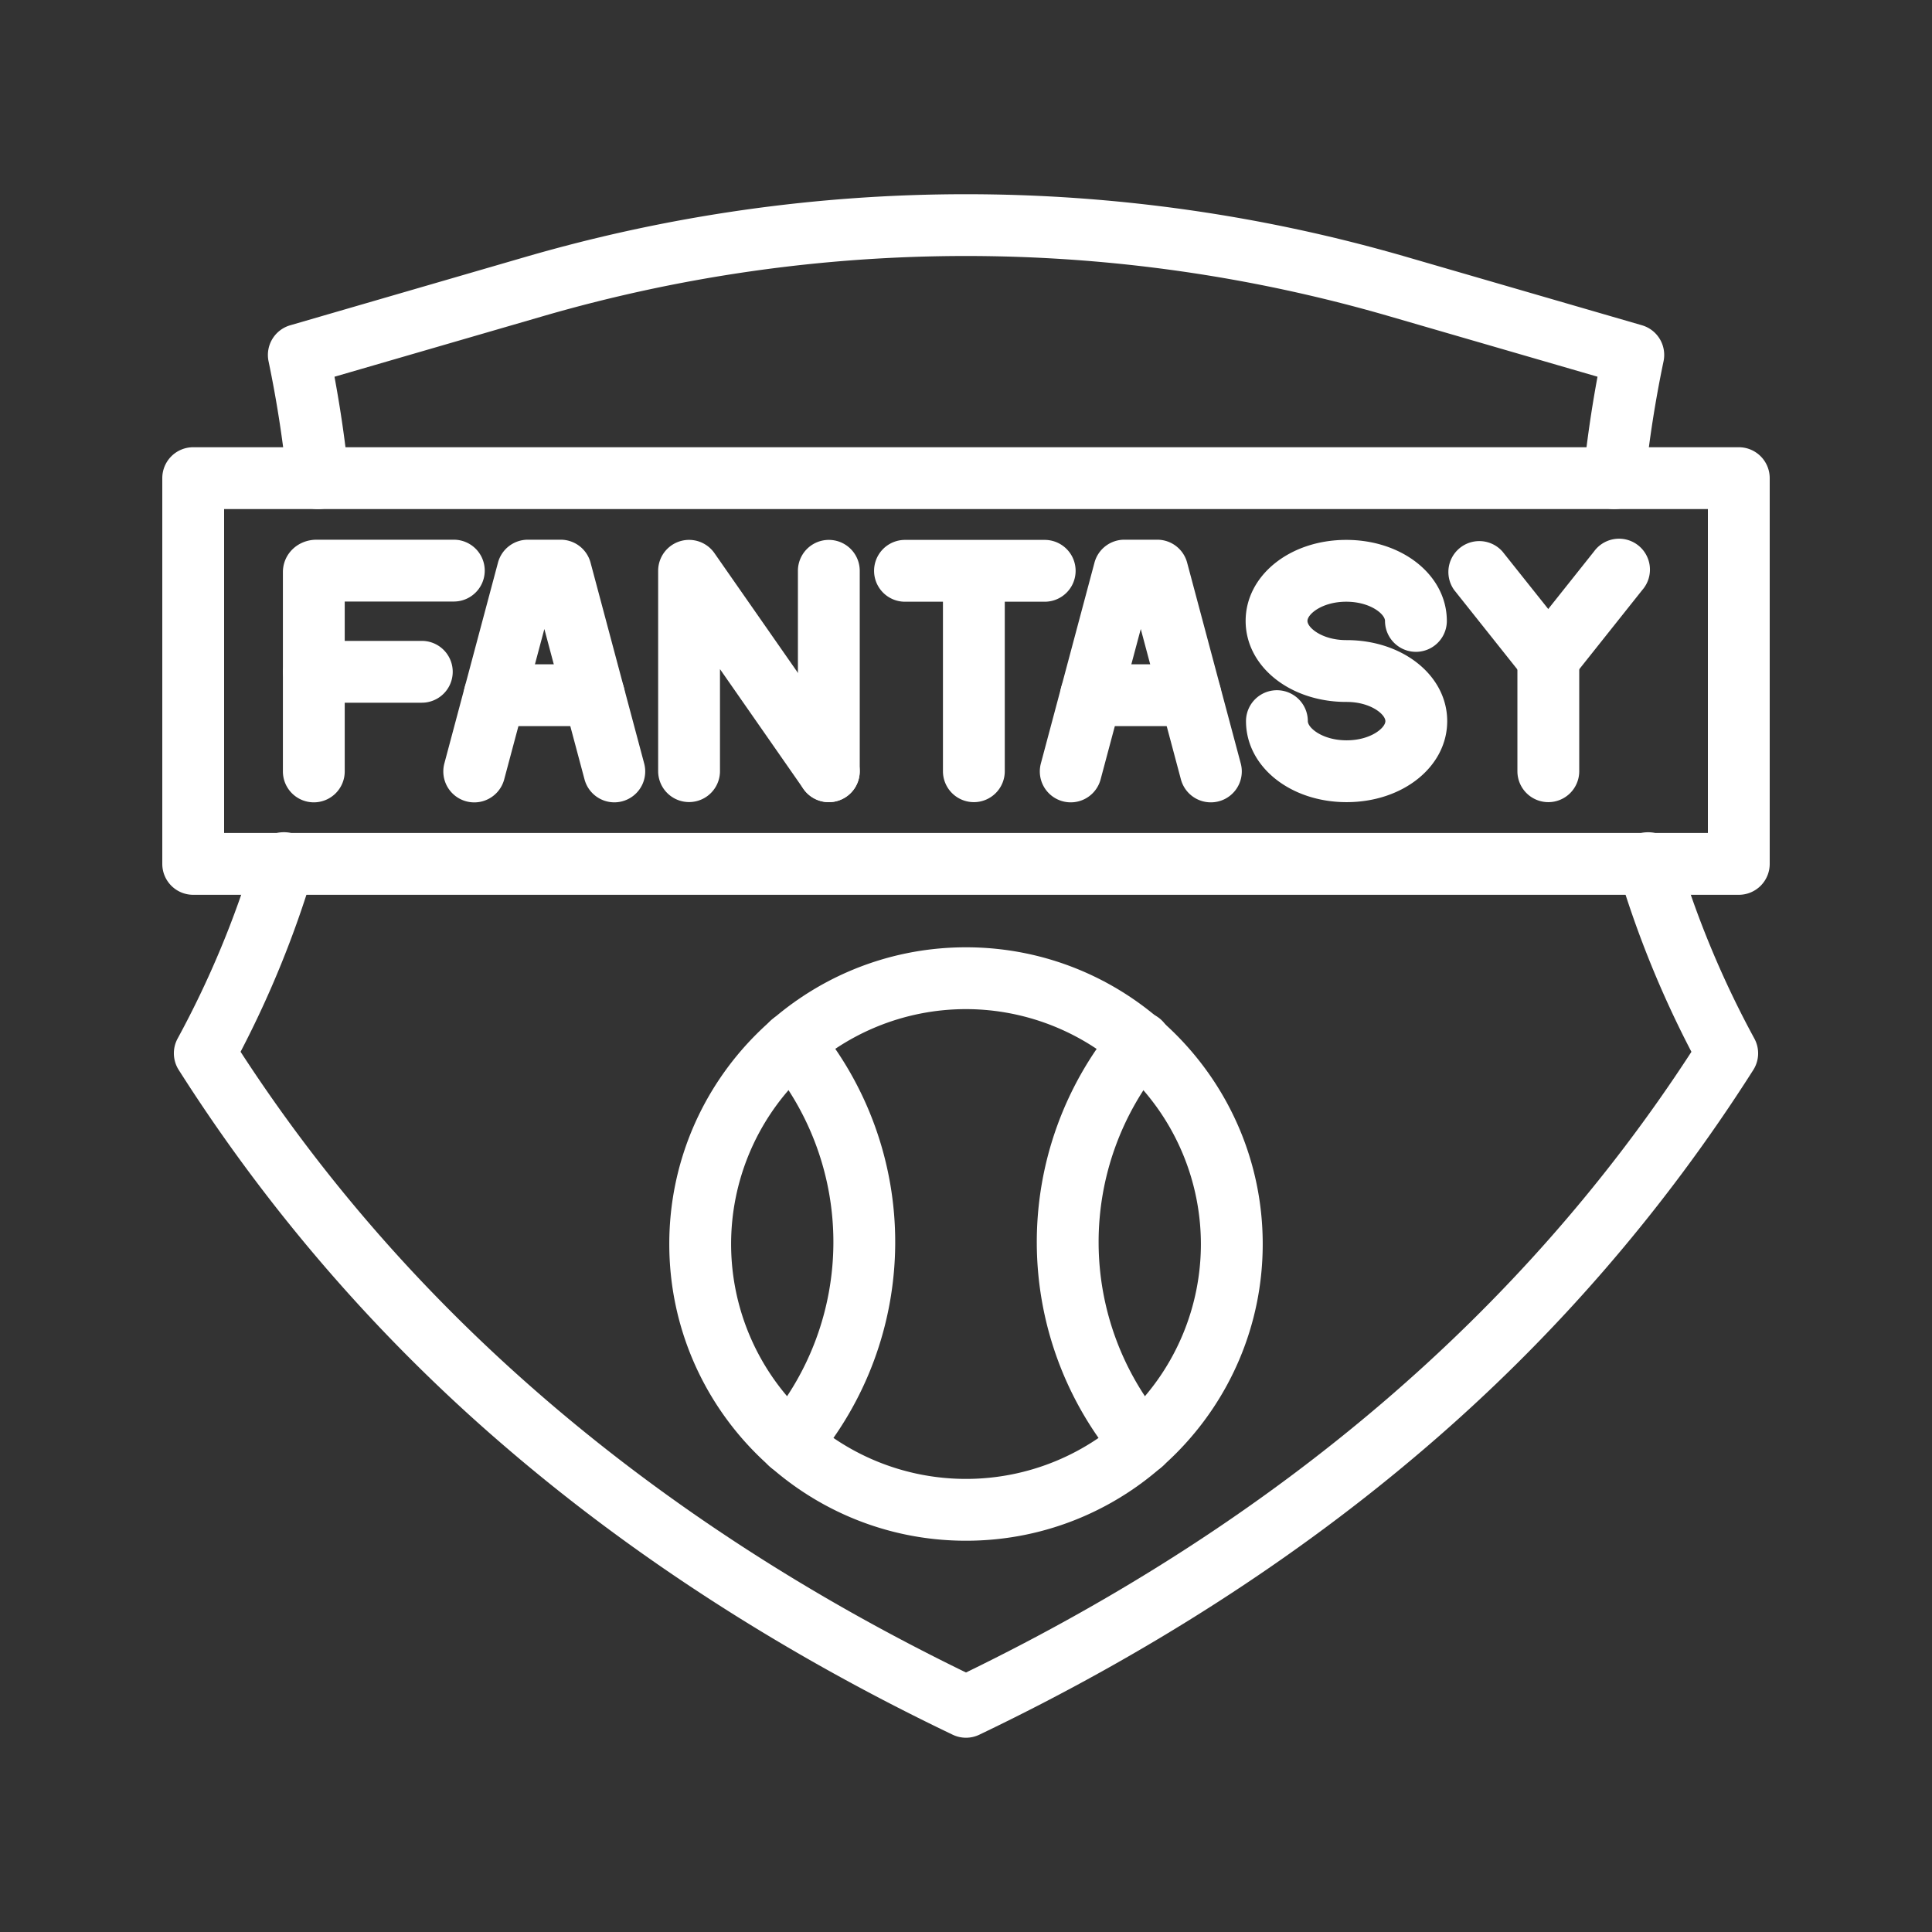 <svg data-name="Layer 1" viewBox="0 0 1000 1000" xmlns="http://www.w3.org/2000/svg"><rect x="0" y="0" width="1000" height="1000" fill="#333333" stroke="none"/><path d="M500 797.48c-84.69 0-153.58-68.9-153.58-153.58S415.31 490.32 500 490.32s153.58 68.89 153.58 153.58S584.69 797.48 500 797.48Zm0-275.16A121.58 121.58 0 1 0 621.58 643.9 121.72 121.72 0 0 0 500 522.32Z" fill="#ffffff" class="fill-000000"></path><path d="M591 763.1a16 16 0 0 1-12.19-5.62 176.76 176.76 0 0 1-1.06-227.91 16 16 0 1 1 24.54 20.53 144.77 144.77 0 0 0 .88 186.63A16 16 0 0 1 591 763.1ZM409 763.1a16 16 0 0 1-12.17-26.38 144.72 144.72 0 0 0 .87-186.61 16 16 0 0 1 24.55-20.54 176.74 176.74 0 0 1-1.07 227.91A15.94 15.94 0 0 1 409 763.1ZM626.69 415.29a16 16 0 0 1-15.45-11.87l-20.78-77.85-20.79 77.85a16 16 0 0 1-30.92-8.26l27.75-103.93a16 16 0 0 1 15.5-11.88h17a16 16 0 0 1 15.46 11.88l27.75 103.93a16 16 0 0 1-15.47 20.13Z" fill="#ffffff" class="fill-000000"></path><path d="M616.17 375.85h-51.43a16 16 0 0 1 0-32h51.43a16 16 0 0 1 0 32ZM318 415.29a16 16 0 0 1-15.45-11.87l-20.79-77.85-20.79 77.85a16 16 0 1 1-30.97-8.26l27.75-103.93a16 16 0 0 1 15.46-11.88h17a16 16 0 0 1 15.46 11.88l27.75 103.93A16 16 0 0 1 318 415.29Z" fill="#ffffff" class="fill-000000"></path><path d="M307.42 375.85H256a16 16 0 0 1 0-32h51.42a16 16 0 0 1 0 32ZM218.33 363.72H163.9c-9.8 0-17.47-7.38-17.47-16.8v-50.76c0-9.42 7.67-16.81 17.47-16.81h71a16 16 0 0 1 0 32h-56.47v20.37h39.9a16 16 0 1 1 0 32Z" fill="#ffffff" class="fill-000000"></path><path d="M162.43 415.29a16 16 0 0 1-16-16v-50.76a17 17 0 0 1 17.24-16.81 16 16 0 0 1 14.76 22.19v45.38a16 16 0 0 1-16 16ZM504.07 415.19a16 16 0 0 1-16-16V295.85a16 16 0 0 1 32 0v103.34a16 16 0 0 1-16 16Z" fill="#ffffff" class="fill-000000"></path><path d="M540.74 311.45h-72.32a16 16 0 0 1 0-32h72.32a16 16 0 0 1 0 32ZM429 415.19a16 16 0 0 1-13.14-6.85l-43.2-62v52.81a16 16 0 0 1-32 0v-103.7a16 16 0 0 1 29.13-9.15l72.3 103.7A16 16 0 0 1 429 415.19Z" fill="#ffffff" class="fill-000000"></path><path d="M429 415.19a16 16 0 0 1-16-16V295.45a16 16 0 0 1 32 0v103.74a16 16 0 0 1-16 16ZM697 415.19c-29.2 0-52.07-18.42-52.07-41.93a16 16 0 0 1 32 0c0 3.5 7.62 9.93 20.07 9.93s20.07-6.43 20.07-9.93-7.62-9.94-20.07-9.94h-.19c-29.19 0-52.07-18.42-52.07-41.93s22.88-41.94 52.07-41.94 52.07 18.42 52.07 41.94a16 16 0 0 1-32 0c0-3.51-7.62-9.94-20.07-9.94s-20.07 6.43-20.07 9.94 7.62 9.93 20.07 9.93h.19c29.2 0 52.07 18.42 52.07 41.94S726.2 415.19 697 415.19ZM801.4 356.91a16 16 0 0 1-12.51-26l36.16-45.46a16 16 0 1 1 25 19.92l-36.16 45.46a16 16 0 0 1-12.49 6.08Z" fill="#ffffff" class="fill-000000"></path><path d="M801.42 356.91a16 16 0 0 1-12.53-6l-36.17-45.46a16 16 0 0 1 25-19.92L813.93 331a16 16 0 0 1-12.51 26Z" fill="#ffffff" class="fill-000000"></path><path d="M801.41 415.19a16 16 0 0 1-16-16v-58.28a16 16 0 1 1 32 0v58.28a16 16 0 0 1-16 16Z" fill="#ffffff" class="fill-000000"></path><path d="M900 463.15H100a16 16 0 0 1-16-16V247.49a16 16 0 0 1 16-16h800a16 16 0 0 1 16 16v199.66a16 16 0 0 1-16 16Zm-784-32h768V263.49H116Z" fill="#ffffff" class="fill-000000"></path><path d="M835.48 263.5a15.16 15.16 0 0 1-1.64-.09 16 16 0 0 1-14.3-17.53c1.7-16.71 4.15-33.77 7.33-50.9l-107.72-31.27a785.08 785.08 0 0 0-438.3 0L173.13 195c3.18 17.13 5.63 34.19 7.33 50.9a16 16 0 0 1-31.84 3.23A607 607 0 0 0 139 187a16 16 0 0 1 11.2-18.63L271.93 133a817.1 817.1 0 0 1 456.14 0l121.78 35.35a16 16 0 0 1 11.2 18.65 607 607 0 0 0-9.67 62.15 16 16 0 0 1-15.9 14.35ZM500 899.45a16 16 0 0 1-6.9-1.57c-86.85-41.54-164.56-91.53-231-148.56A875.16 875.16 0 0 1 92.48 553.75a16 16 0 0 1-.55-16.19 499 499 0 0 0 39.58-95 16 16 0 1 1 30.66 9.13 528 528 0 0 1-37.65 92.71C211.81 678.88 338.06 786.9 500 865.68c161.94-78.78 288.19-186.8 375.48-321.26a528 528 0 0 1-37.65-92.71 16 16 0 1 1 30.66-9.13 499 499 0 0 0 39.58 95 16 16 0 0 1-.55 16.19 875.16 875.16 0 0 1-169.63 195.55c-66.43 57-144.14 107-231 148.56a16 16 0 0 1-6.89 1.57Z" fill="#ffffff" class="fill-000000"></path></svg>